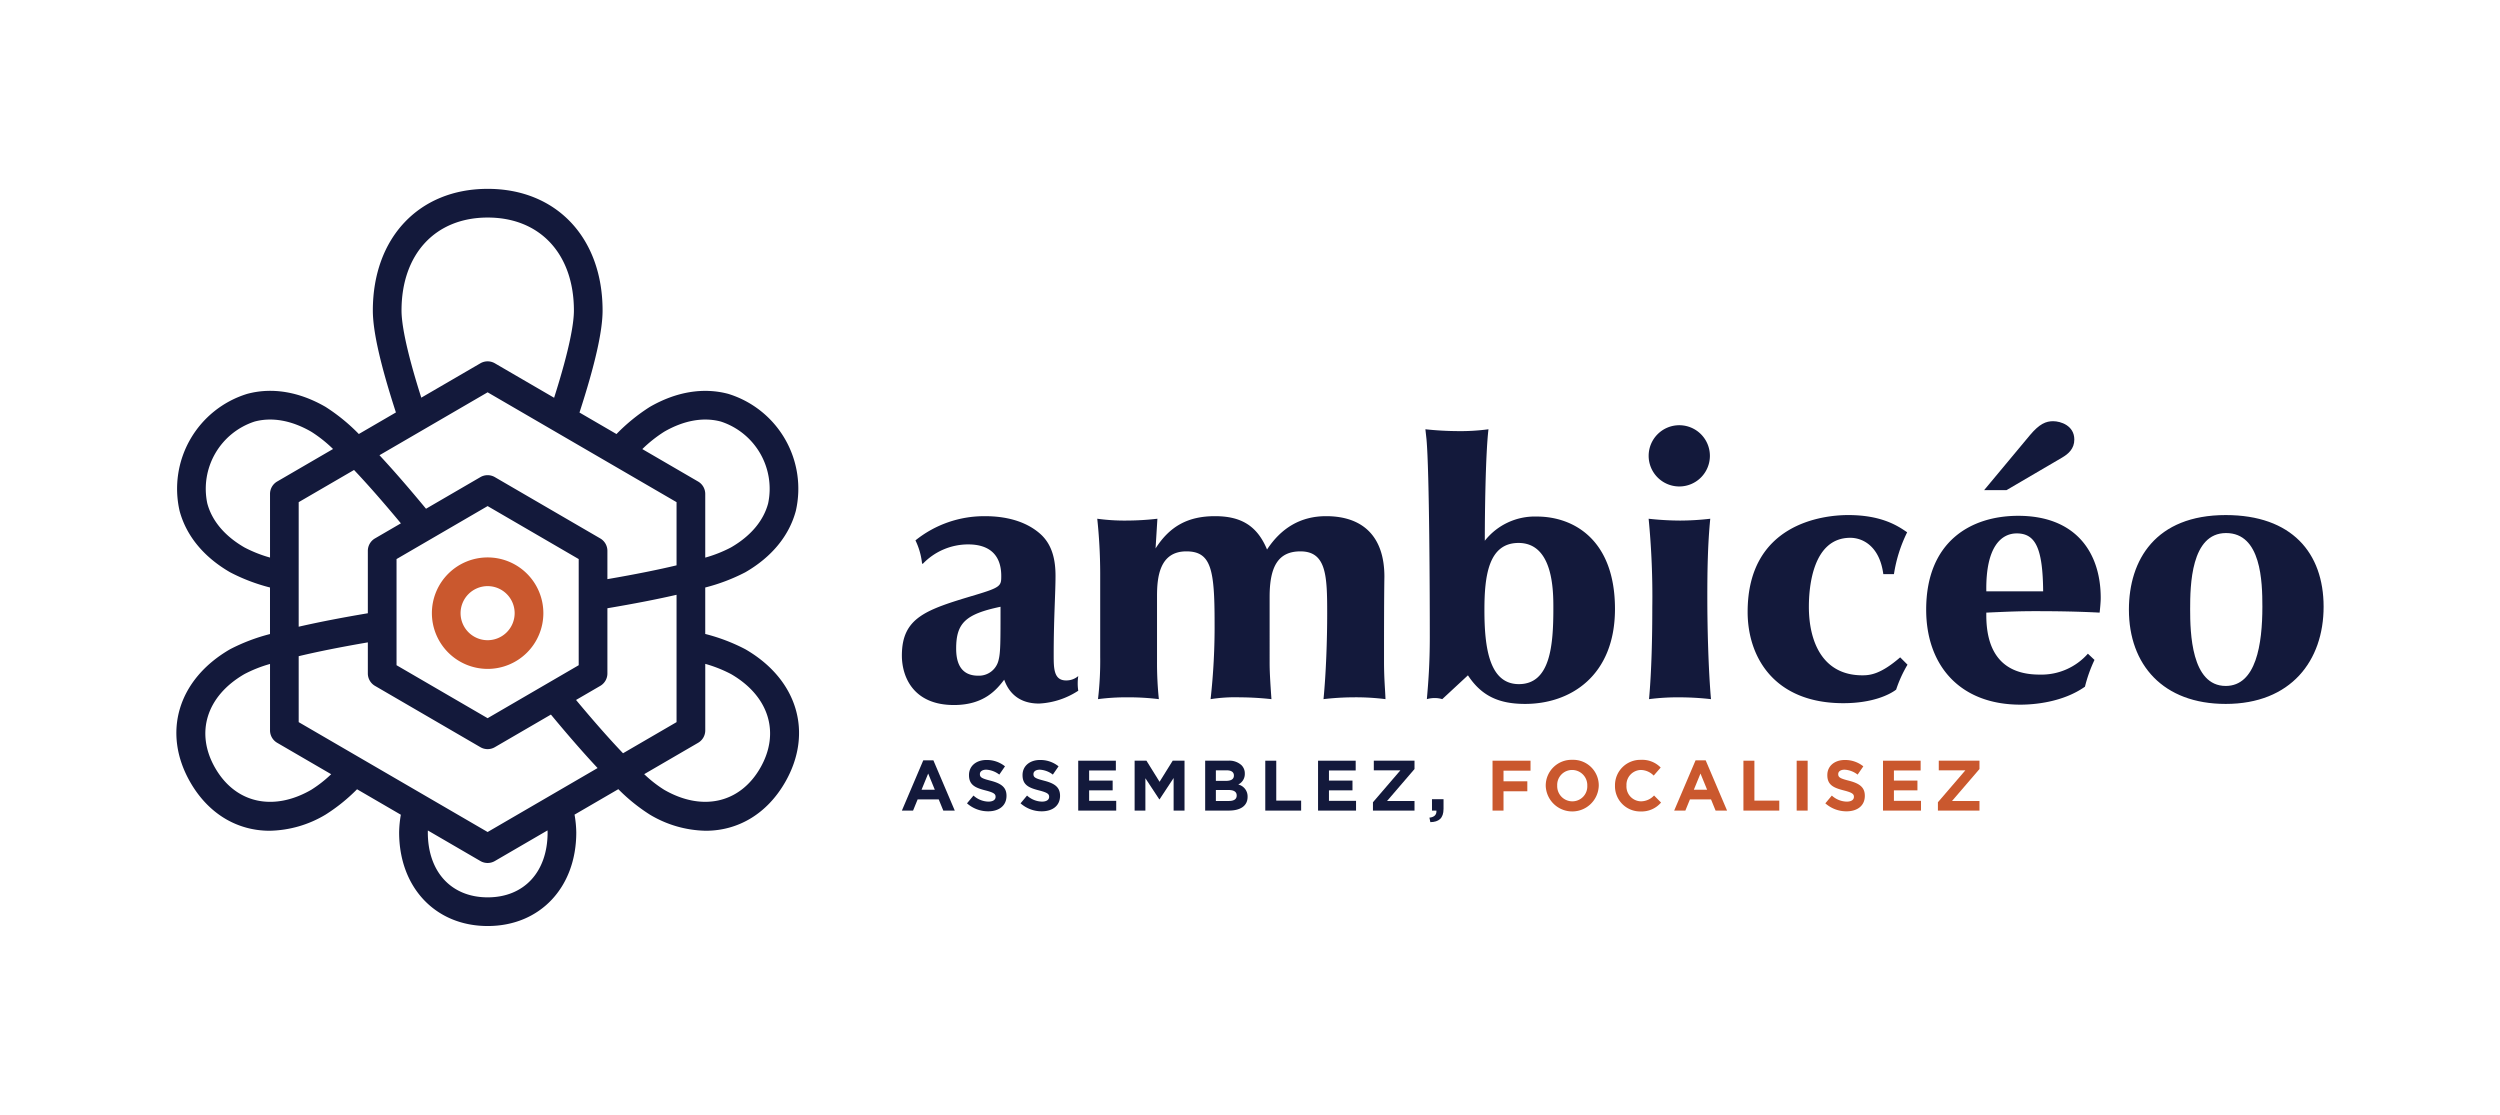 <?xml version="1.0" encoding="UTF-8"?> <svg xmlns="http://www.w3.org/2000/svg" width="220.768mm" height="98.453mm" viewBox="0 0 625.8 279.078"><g><path d="M186.567,162.514a46.021,46.021,0,0,0-10.032-3.822V147.063a46.82,46.82,0,0,0,10.032-3.812c6.607-3.813,10.981-9.134,12.649-15.386a24.851,24.851,0,0,0-16.9-29.269c-6.249-1.671-13.046-.55-19.652,3.26a46.116,46.116,0,0,0-8.347,6.794l-9.261-5.386c3.885-11.966,5.782-20.339,5.782-25.532,0-18.218-11.556-30.461-28.755-30.461S93.329,59.514,93.329,77.732c0,5.19,1.9,13.56,5.775,25.509l-9.282,5.4a46.766,46.766,0,0,0-8.318-6.783C74.9,98.039,68.1,96.905,61.851,98.6a24.853,24.853,0,0,0-16.9,29.269C46.621,134.117,51,139.438,57.6,143.251a45.849,45.849,0,0,0,9.985,3.809v11.654a46.707,46.707,0,0,0-9.986,3.8c-13.093,7.56-17.087,20.956-9.939,33.339,4.574,7.923,11.791,12.1,19.829,12.1a28.132,28.132,0,0,0,14.014-4.043,44.273,44.273,0,0,0,7.873-6.344l10.964,6.377a27.742,27.742,0,0,0-.429,4.427c0,13.793,9.117,23.43,22.172,23.43s22.171-9.637,22.171-23.43a27.84,27.84,0,0,0-.435-4.451l10.96-6.375a45.076,45.076,0,0,0,7.885,6.366,28.121,28.121,0,0,0,14.011,4.043c8.037,0,15.256-4.18,19.831-12.1C203.656,183.47,199.661,170.074,186.567,162.514Zm-30.608,26.041c-3.1-3.246-6.957-7.57-11.764-13.341l6.065-3.527a3.594,3.594,0,0,0,1.785-3.105V152.256q9.956-1.679,17.31-3.369v31.876Zm-81.192-24.3c4.367-1.045,10.014-2.207,17.311-3.459v7.782a3.594,3.594,0,0,0,1.785,3.105l26.393,15.351a3.588,3.588,0,0,0,3.61,0l14.038-8.165q6.51,7.862,11.685,13.387l-27.528,16.012L74.767,180.763ZM169.355,125.7v15.815c-4.37,1.044-10.014,2.205-17.31,3.455v-7.089a3.594,3.594,0,0,0-1.785-3.1l-26.394-15.351a3.6,3.6,0,0,0-3.61,0l-13.616,7.919q-6.479-7.843-11.652-13.4l27.073-15.748Zm-47.294.982,22.8,13.263v26.57l-22.8,13.263-22.8-13.263v-26.57Zm44.195-18.612c4.919-2.84,9.829-3.72,14.195-2.544a17.7,17.7,0,0,1,11.828,20.486c-1.166,4.37-4.382,8.18-9.3,11.019a32.769,32.769,0,0,1-6.442,2.551V123.638a3.594,3.594,0,0,0-1.785-3.1l-13.966-8.124A33.068,33.068,0,0,1,166.256,108.073ZM100.509,77.732c0-14.143,8.469-23.278,21.576-23.278s21.575,9.135,21.575,23.278c0,2.948-.912,9.117-4.957,21.835l-14.837-8.63a3.6,3.6,0,0,0-3.61,0l-14.8,8.607C101.42,86.842,100.509,80.679,100.509,77.732Zm-39.318,59.3c-4.919-2.839-8.135-6.649-9.3-11.019a17.7,17.7,0,0,1,11.828-20.486c4.367-1.176,9.277-.3,14.2,2.544a32.9,32.9,0,0,1,5.448,4.323l-13.991,8.138a3.594,3.594,0,0,0-1.785,3.1v15.937A32.785,32.785,0,0,1,61.191,137.034ZM74.767,125.7l13.855-8.058c3.106,3.28,6.963,7.623,11.729,13.36l-6.488,3.774a3.594,3.594,0,0,0-1.785,3.1v15.633q-9.96,1.678-17.311,3.37ZM77.914,197.7c-9.52,5.492-18.956,3.365-24.034-5.434s-2.209-18.031,7.311-23.532a32.866,32.866,0,0,1,6.4-2.534v16.632a3.594,3.594,0,0,0,1.785,3.1L82.9,193.8A31.16,31.16,0,0,1,77.914,197.7Zm59.162,10.677c0,9.871-5.884,16.247-14.991,16.247s-14.992-6.376-14.992-16.247c0-.142,0-.311.013-.493l13.15,7.649a3.588,3.588,0,0,0,3.61,0l13.187-7.671C137.061,208.029,137.076,208.217,137.076,208.373Zm53.214-16.111c-5.079,8.8-14.514,10.918-24.034,5.434a31.042,31.042,0,0,1-5-3.914l13.5-7.85a3.594,3.594,0,0,0,1.785-3.1V166.176a32.917,32.917,0,0,1,6.442,2.554C192.5,174.231,195.369,183.466,190.29,192.262Z" fill="#13193b"></path><path d="M122.061,167.437a13.951,13.951,0,1,0-13.95-13.949A13.968,13.968,0,0,0,122.061,167.437Zm0-20.719a6.768,6.768,0,1,1-6.77,6.77A6.777,6.777,0,0,1,122.061,146.718Z" fill="#ca582e"></path><path d="M269.91,172.9a12.412,12.412,0,0,1,0-3.672,4.564,4.564,0,0,1-3.03,1.1c-3.119,0-3.119-3.03-3.119-6.428,0-9.18.457-15.329.457-19.733,0-3.854-.732-7.8-3.855-10.557-3.761-3.305-8.9-4.4-13.769-4.4a27.449,27.449,0,0,0-17.438,6.056,17.533,17.533,0,0,1,1.653,5.782l.182.093a15.706,15.706,0,0,1,11.381-4.865c5.418,0,8.262,2.756,8.262,7.895,0,2.477-.092,2.845-6.517,4.772-12.3,3.672-18.358,5.6-18.358,15.146,0,5.322,2.848,12.392,13.034,12.392,7.619,0,10.739-3.947,12.577-6.335.642,1.745,2.476,5.967,8.719,5.967A19.613,19.613,0,0,0,269.91,172.9Zm-19.918-7.8a5.035,5.035,0,0,1-5.139,4.037c-4.865,0-5.507-4.037-5.507-6.792,0-6.424,2.384-8.626,11.106-10.464C250.452,160.6,250.452,163.261,249.992,165.1Z" fill="#13193b"></path><path d="M303.034,175.011a39.664,39.664,0,0,1,7.345-.457,75.908,75.908,0,0,1,7.891.457c-.182-2.57-.457-6.425-.457-8.9V149.4c0-7.527,2.11-11.381,7.709-11.381,6.517,0,6.7,6.149,6.7,15.51,0,6.7-.279,14.872-.921,21.479a66.745,66.745,0,0,1,7.438-.457,59.458,59.458,0,0,1,8.076.457c-.092-2.663-.367-4.958-.367-9.544,0-5.967,0-15.514.093-21.114,0-10.189-5.507-15.143-14.6-15.143-6.424,0-11.288,3.026-14.775,8.351-2.481-5.967-6.517-8.351-13.034-8.351-6.7,0-11.292,2.477-14.872,8.076l.46-7.434a69.445,69.445,0,0,1-7.619.457,50.424,50.424,0,0,1-7.435-.457,132.648,132.648,0,0,1,.736,13.584v20.928a81.7,81.7,0,0,1-.553,10.647,54.443,54.443,0,0,1,7.437-.457,62.761,62.761,0,0,1,7.8.457,88.054,88.054,0,0,1-.46-9.362V149.218c0-4.772.642-11.2,7.345-11.2,6.238,0,7.066,4.589,7.066,17.9A162.89,162.89,0,0,1,303.034,175.011Z" fill="#13193b"></path><path d="M384.71,129.3a15.958,15.958,0,0,0-13.034,6.06c0-6.884.182-21.663.918-27.906a52.2,52.2,0,0,1-7.62.461,79.885,79.885,0,0,1-8.17-.461l.275,2.481c.735,8.076.828,39.469.828,49.473,0,6.792-.367,11.381-.735,15.6a7.281,7.281,0,0,1,1.927-.275,6.526,6.526,0,0,1,1.927.275l6.428-5.964c3.487,5.321,7.984,7.159,14.319,7.159,11.289,0,22.488-6.977,22.488-23.776C404.261,134.992,393.8,129.3,384.71,129.3Zm-4.5,41.95c-7.437,0-8.63-9.18-8.63-18.541,0-8.537,1.011-16.8,8.537-16.8,8.72,0,8.72,12.024,8.72,16.339C388.84,161.52,388.1,171.249,380.213,171.249Z" fill="#13193b"></path><path d="M420.4,121.772a7.665,7.665,0,1,0-7.709-7.709A7.676,7.676,0,0,0,420.4,121.772Z" fill="#13193b"></path><path d="M412.784,175.011a55.913,55.913,0,0,1,7.523-.457,72.13,72.13,0,0,1,7.988.457c-.643-7.342-.918-17.806-.918-25.426,0-6.517.093-13.216.736-19.733a67.787,67.787,0,0,1-7.527.457,74.462,74.462,0,0,1-7.9-.457,200.255,200.255,0,0,1,.917,22.214C413.608,159.225,413.426,168.037,412.784,175.011Z" fill="#13193b"></path><path d="M461.425,176.021c7.435,0,11.657-2.2,13.216-3.395a31.553,31.553,0,0,1,2.845-6.242l-1.835-1.838c-4.864,4.222-7.527,4.5-9.454,4.5-10,0-13.4-8.448-13.4-17.167,0-5.046,1.01-17.256,10.371-17.256,3.123,0,7.345,2.113,8.262,9.087h2.663a35.854,35.854,0,0,1,3.305-10.465c-2.388-1.652-6.428-4.315-14.78-4.315-6.424,0-25.15,2.206-25.15,24.234C437.467,164.546,444.169,176.021,461.425,176.021Z" fill="#13193b"></path><path d="M505.2,129.117c-11.749,0-23.038,6.331-23.038,23.5,0,13.859,8.352,23.773,23.591,23.773,3.305,0,10.554-.549,16.153-4.5a35.65,35.65,0,0,1,2.388-6.7l-1.653-1.56a15.521,15.521,0,0,1-12.116,5.232c-12.3,0-13.4-9.822-13.309-15.511,6.057-.278,8.537-.367,12.392-.367,5.325,0,10.646.089,15.971.367.093-.828.275-2.569.275-3.672C525.853,138.2,519.518,129.117,505.2,129.117Zm-7.984,18.909c-.185-11.475,3.947-14.505,7.616-14.505,4.683,0,6.517,3.673,6.61,14.505Z" fill="#13193b"></path><path d="M516.216,114.524c1.56-.921,3.027-2.206,3.027-4.5,0-3.487-3.394-4.59-5.321-4.59-1.746,0-3.4.643-5.786,3.491l-11.474,13.769h5.6Z" fill="#13193b"></path><path d="M557.138,128.931c-17.531,0-24.229,11.2-24.229,23.684,0,13.769,8.536,23.591,24.229,23.591,16.339,0,24.508-10.832,24.508-24.326S573.663,128.931,557.138,128.931Zm0,42.775c-8.626,0-8.9-13.4-8.9-19.184,0-5.967.182-19.09,8.994-19.09s9.087,12.206,9.087,18.448C566.318,161.241,564.758,171.706,557.138,171.706Z" fill="#13193b"></path><path d="M231.112,190.328l-5.353,12.58h2.8l1.142-2.8h5.282l1.143,2.8H239l-5.354-12.58Zm-.428,7.352,1.659-4.051L234,197.68Z" fill="#13193b"></path><path d="M247.983,195.431c-2.16-.553-2.695-.821-2.695-1.642v-.035c0-.607.553-1.089,1.606-1.089a5.857,5.857,0,0,1,3.248,1.232l1.427-2.07a7.225,7.225,0,0,0-4.639-1.589c-2.552,0-4.372,1.5-4.372,3.766v.035c0,2.481,1.624,3.177,4.14,3.819,2.088.536,2.516.892,2.516,1.588v.036c0,.732-.678,1.178-1.8,1.178a5.73,5.73,0,0,1-3.73-1.517l-1.624,1.945a7.951,7.951,0,0,0,5.3,2c2.695,0,4.586-1.392,4.586-3.873v-.035C251.944,197,250.517,196.092,247.983,195.431Z" fill="#13193b"></path><path d="M261.388,195.431c-2.159-.553-2.695-.821-2.695-1.642v-.035c0-.607.553-1.089,1.606-1.089a5.857,5.857,0,0,1,3.248,1.232l1.428-2.07a7.228,7.228,0,0,0-4.64-1.589c-2.552,0-4.372,1.5-4.372,3.766v.035c0,2.481,1.624,3.177,4.14,3.819,2.088.536,2.516.892,2.516,1.588v.036c0,.732-.678,1.178-1.8,1.178a5.73,5.73,0,0,1-3.73-1.517l-1.624,1.945a7.952,7.952,0,0,0,5.3,2c2.7,0,4.586-1.392,4.586-3.873v-.035C265.349,197,263.922,196.092,261.388,195.431Z" fill="#13193b"></path><polygon points="272.63 197.84 278.519 197.84 278.519 195.396 272.63 195.396 272.63 192.862 279.322 192.862 279.322 190.417 269.9 190.417 269.9 202.908 279.411 202.908 279.411 200.464 272.63 200.464 272.63 197.84" fill="#13193b"></polygon><polygon points="290.264 195.699 286.981 190.417 284.019 190.417 284.019 202.908 286.713 202.908 286.713 194.807 290.193 200.089 290.264 200.089 293.78 194.753 293.78 202.908 296.51 202.908 296.51 190.417 293.548 190.417 290.264 195.699" fill="#13193b"></polygon><path d="M309.958,196.377a2.907,2.907,0,0,0,1.642-2.7v-.035a2.866,2.866,0,0,0-.857-2.124,4.508,4.508,0,0,0-3.265-1.106h-5.8v12.491h5.942c2.82,0,4.676-1.142,4.676-3.426v-.036A3.054,3.054,0,0,0,309.958,196.377Zm-5.6-3.551h2.712c1.16,0,1.8.464,1.8,1.285v.035c0,.928-.767,1.321-1.98,1.321h-2.534Zm5.21,6.317c0,.928-.731,1.356-1.945,1.356h-3.265v-2.748h3.176c1.41,0,2.034.518,2.034,1.356Z" fill="#13193b"></path><polygon points="319.473 190.417 316.725 190.417 316.725 202.908 325.701 202.908 325.701 200.41 319.473 200.41 319.473 190.417" fill="#13193b"></polygon><polygon points="332.664 197.84 338.553 197.84 338.553 195.396 332.664 195.396 332.664 192.862 339.356 192.862 339.356 190.417 329.934 190.417 329.934 202.908 339.445 202.908 339.445 200.464 332.664 200.464 332.664 197.84" fill="#13193b"></polygon><polygon points="343.892 192.826 350.548 192.826 343.678 200.82 343.678 202.908 354.081 202.908 354.081 200.499 347.211 200.499 354.081 192.505 354.081 190.417 343.892 190.417 343.892 192.826" fill="#13193b"></polygon><path d="M358.457,202.908h1.106c.089,1.017-.517,1.642-1.749,1.767l.232,1.124c2.124-.036,3.3-.981,3.3-3.337v-2.409h-2.891Z" fill="#13193b"></path><polygon points="373.611 202.908 376.359 202.908 376.359 198.072 382.319 198.072 382.319 195.574 376.359 195.574 376.359 192.915 383.122 192.915 383.122 190.417 373.611 190.417 373.611 202.908" fill="#ca582e"></polygon><path d="M393.583,190.2a6.459,6.459,0,0,0-6.656,6.46v.035a6.641,6.641,0,0,0,13.276-.035v-.036A6.4,6.4,0,0,0,393.583,190.2Zm3.747,6.5a3.735,3.735,0,0,1-3.747,3.89,3.794,3.794,0,0,1-3.783-3.925v-.036a3.735,3.735,0,0,1,3.747-3.89,3.8,3.8,0,0,1,3.783,3.926Z" fill="#ca582e"></path><path d="M410.76,200.588a3.709,3.709,0,0,1-3.622-3.925v-.036a3.7,3.7,0,0,1,3.622-3.89,4.609,4.609,0,0,1,3.194,1.409l1.749-2.016a6.444,6.444,0,0,0-4.925-1.927,6.348,6.348,0,0,0-6.513,6.46v.035a6.3,6.3,0,0,0,6.406,6.424,6.383,6.383,0,0,0,5.121-2.23l-1.748-1.767A4.511,4.511,0,0,1,410.76,200.588Z" fill="#ca582e"></path><path d="M424.433,190.328l-5.354,12.58h2.8l1.142-2.8h5.282l1.142,2.8h2.873l-5.353-12.58Zm-.428,7.352,1.659-4.051,1.66,4.051Z" fill="#ca582e"></path><polygon points="439.162 190.417 436.414 190.417 436.414 202.908 445.39 202.908 445.39 200.41 439.162 200.41 439.162 190.417" fill="#ca582e"></polygon><rect x="449.744" y="190.417" width="2.748" height="12.491" fill="#ca582e"></rect><path d="M462.839,195.431c-2.159-.553-2.695-.821-2.695-1.642v-.035c0-.607.553-1.089,1.606-1.089A5.857,5.857,0,0,1,465,193.9l1.428-2.07a7.228,7.228,0,0,0-4.64-1.589c-2.552,0-4.372,1.5-4.372,3.766v.035c0,2.481,1.624,3.177,4.14,3.819,2.088.536,2.516.892,2.516,1.588v.036c0,.732-.678,1.178-1.8,1.178a5.73,5.73,0,0,1-3.73-1.517l-1.624,1.945a7.952,7.952,0,0,0,5.3,2c2.695,0,4.586-1.392,4.586-3.873v-.035C466.8,197,465.373,196.092,462.839,195.431Z" fill="#ca582e"></path><polygon points="474.085 197.84 479.973 197.84 479.973 195.396 474.085 195.396 474.085 192.862 480.776 192.862 480.776 190.417 471.354 190.417 471.354 202.908 480.866 202.908 480.866 200.464 474.085 200.464 474.085 197.84" fill="#ca582e"></polygon><polygon points="485.313 192.826 491.969 192.826 485.098 200.82 485.098 202.908 495.502 202.908 495.502 200.499 488.632 200.499 495.502 192.505 495.502 190.417 485.313 190.417 485.313 192.826" fill="#ca582e"></polygon></g></svg> 